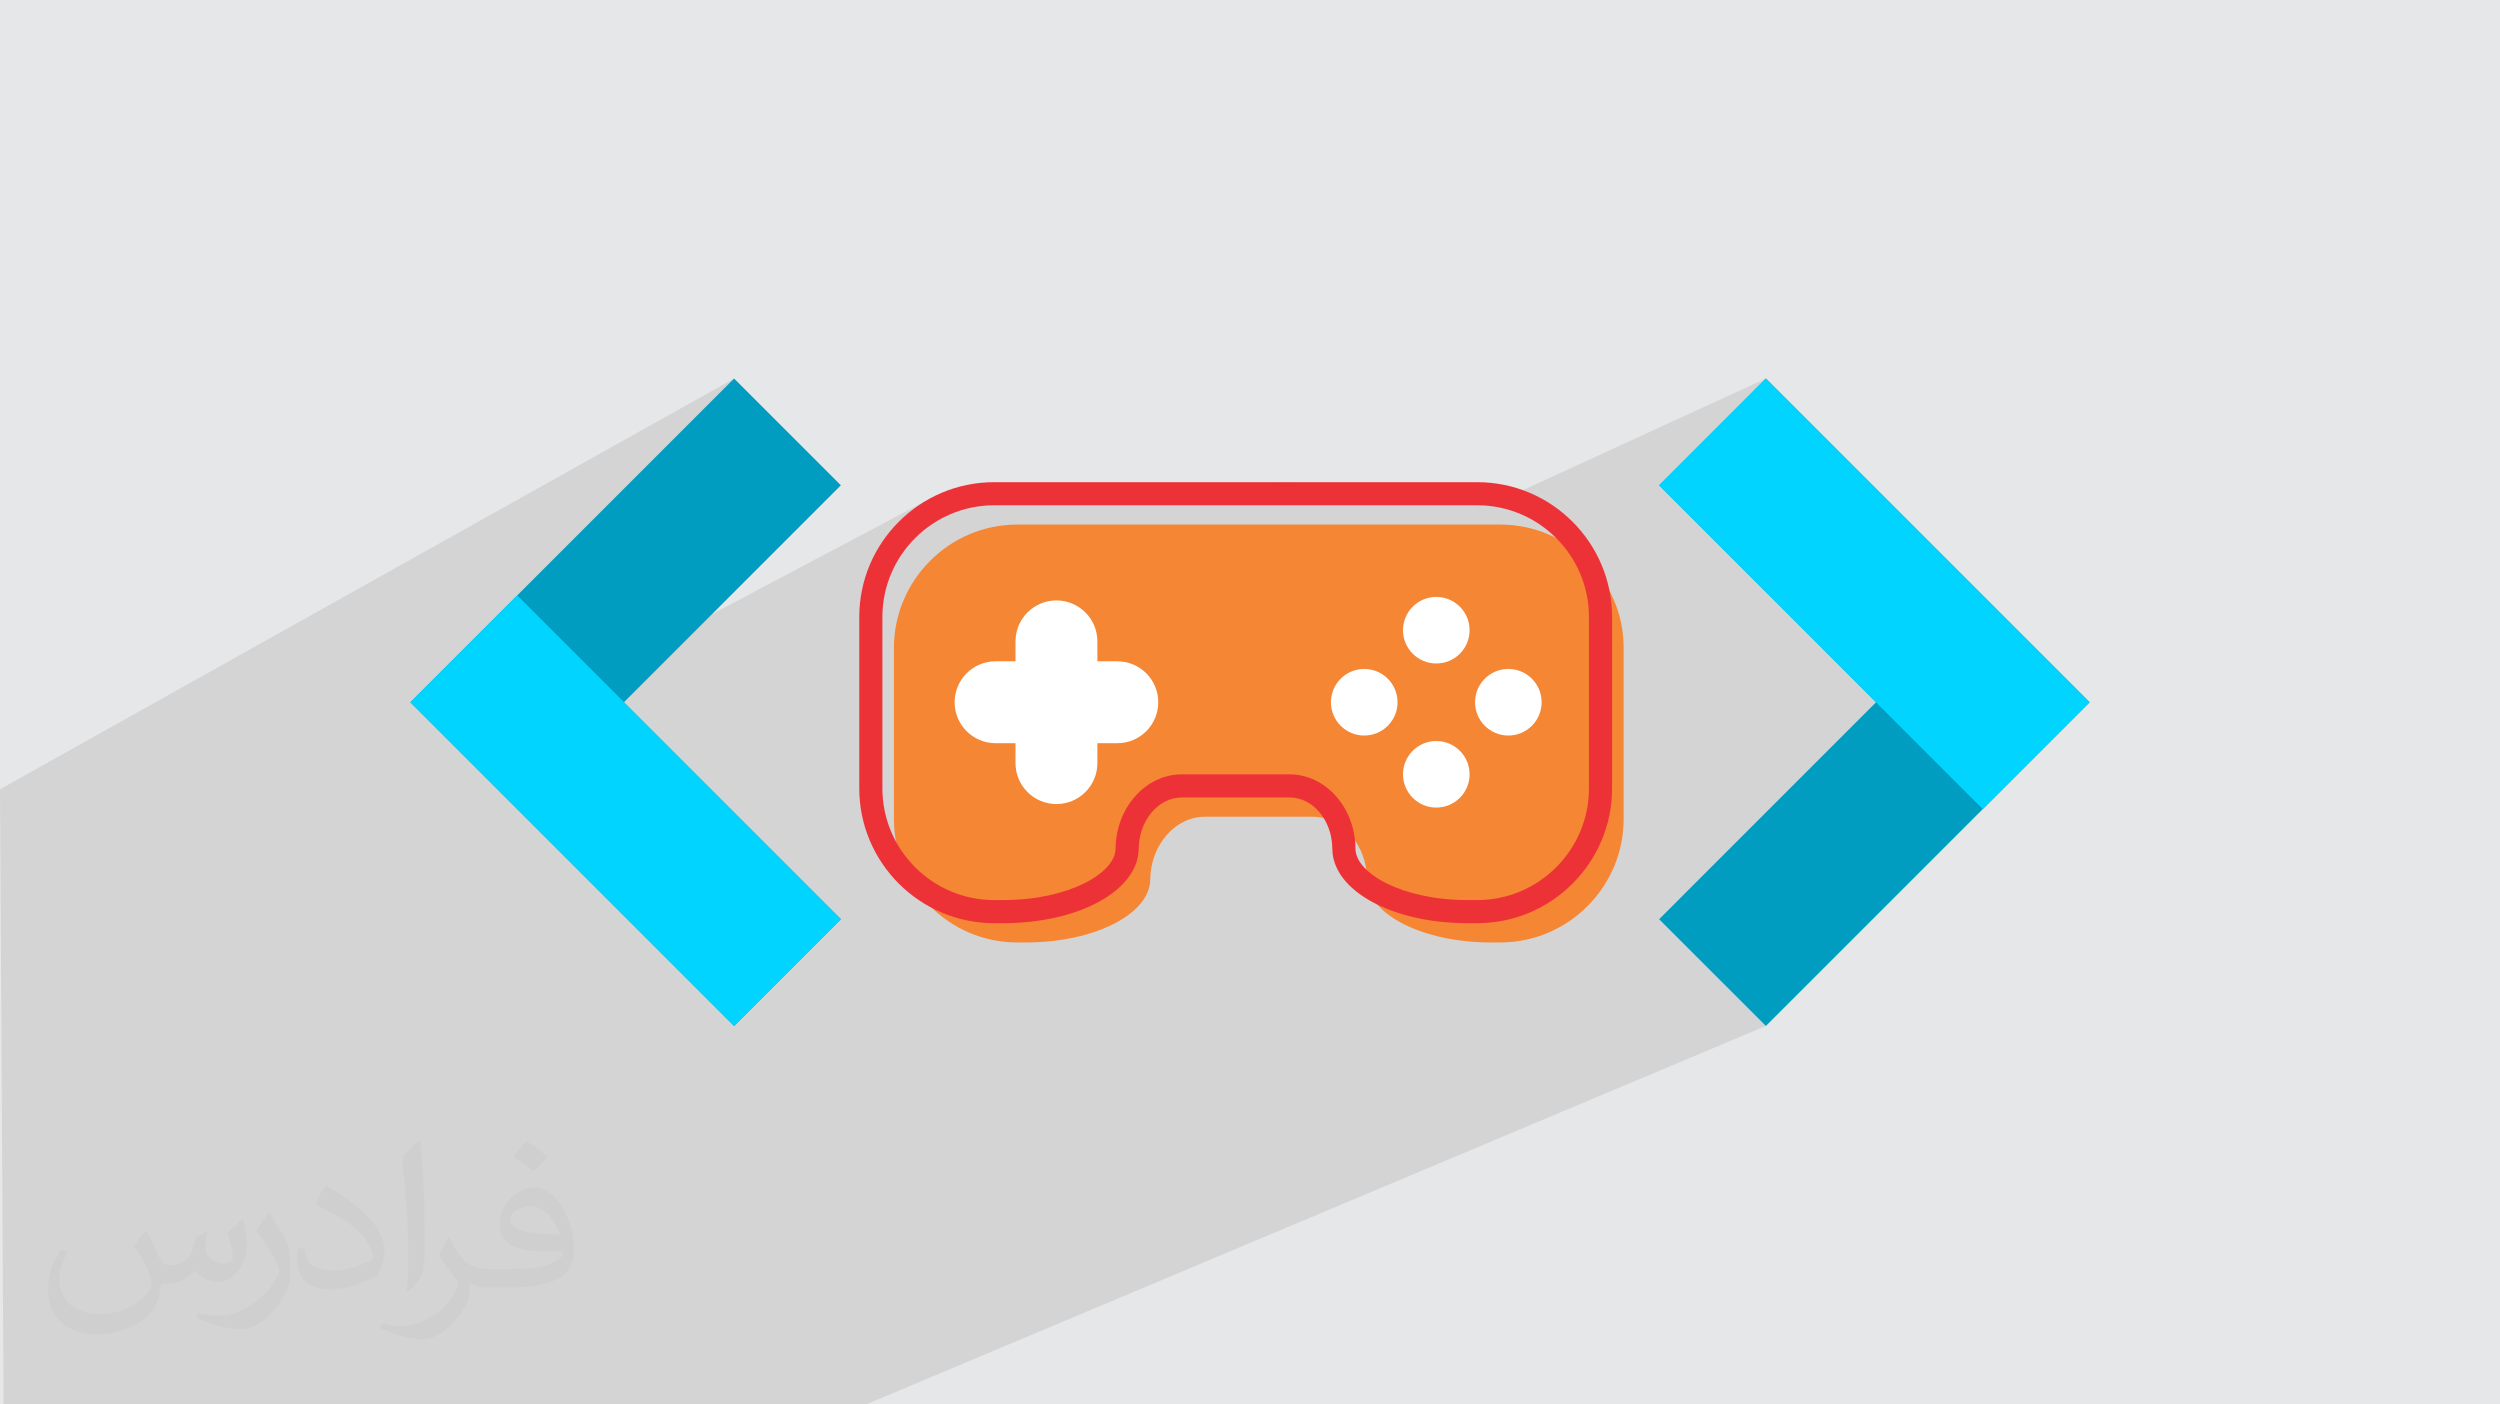 <?xml version="1.0" encoding="UTF-8"?>
<!DOCTYPE svg PUBLIC "-//W3C//DTD SVG 1.1//EN" "http://www.w3.org/Graphics/SVG/1.1/DTD/svg11.dtd">
<!-- Creator: CorelDRAW -->
<svg xmlns="http://www.w3.org/2000/svg" xml:space="preserve" width="94.192mm" height="52.917mm" version="1.1" style="shape-rendering:geometricPrecision; text-rendering:geometricPrecision; image-rendering:optimizeQuality; fill-rule:evenodd; clip-rule:evenodd"
viewBox="0 0 9419.16 5291.66"
 xmlns:xlink="http://www.w3.org/1999/xlink"
 xmlns:xodm="http://www.corel.com/coreldraw/odm/2003">
 <defs>
  <style type="text/css">
   <![CDATA[
    .fil0 {fill:#E6E7E8}
    .fil5 {fill:#F58634;fill-rule:nonzero}
    .fil7 {fill:#ED3237;fill-rule:nonzero}
    .fil3 {fill:#009DC0;fill-rule:nonzero}
    .fil4 {fill:#00D4FF;fill-rule:nonzero}
    .fil6 {fill:white;fill-rule:nonzero}
    .fil2 {fill:#373435;fill-opacity:0.031}
    .fil1 {fill:#373435;fill-opacity:0.102}
   ]]>
  </style>
 </defs>
 <g id="Layer_x0020_1">
  <polygon class="fil0" points="-0,0 9419.16,0 9419.16,5291.66 -0,5291.66 "/>
  <polygon class="fil1" points="6653.33,1426.16 7303.74,2709.18 6653.33,3865.48 3262.63,5291.66 13.48,5291.66 -0,2973.52 2765.82,1426.17 2613.44,2350.5 3482.31,1890.34 4858.47,1816.66 5608.54,1905.92 "/>
  <path class="fil2" d="M550.85 4636.82c17.98,27.25 29.64,53.44 41.02,82.55 8.46,16.94 12.95,48.16 52.65,48.16 11.63,0 28.32,-3.43 43.13,-11.63 16.66,-8.74 29.36,-21.97 35.99,-42.06l15.87 -53.44 38.63 -19.05 2.64 2.64c-5.28,20.12 -6.6,39.42 -6.6,54.51 0,44.7 38.63,61.65 69.32,61.65 17.98,0 34.14,-8.74 34.14,-25.15 0,-21.16 -8.99,-57.15 -20.65,-89.43 17.98,-17.98 35.99,-35.99 56.62,-50.55l3.17 1.6c8.99,38.1 14.02,75.67 14.02,100.81 0,24.61 -10.85,51.87 -19.84,69.6 -18.52,34.92 -51.33,62.71 -91.01,62.71 -30.15,0 -63.75,-15.09 -86.79,-43.13l-1.32 0c-21.69,27 -55.3,51.33 -109.02,51.33l-16.66 0c-2.64,35.46 -10.31,60.58 -21.97,83.08 -32,62.43 -127,106.63 -216.43,106.63 -124.36,0 -186.79,-71.7 -186.79,-167.21 0,-59 19.3,-113.77 48.95,-152.65l24.33 10.06c-18.52,35.46 -30.96,68.78 -30.96,101.6 0,89.43 72.77,132.03 156.64,132.03 77.8,0 174.09,-49.48 191.57,-106.88 -6.6,-62.71 -30.15,-92.07 -66.14,-149.22 10.85,-19.05 24.87,-38.1 42.34,-58.47l3.17 0 0 0 0 0 -0.02 -0.09zm1434.31 -336.55c26.19,16.41 51.87,35.71 76.99,57.94 -14.02,19.84 -31.5,37.85 -53.19,53.72 -25.15,-20.37 -50.27,-37.85 -75.95,-56.36 17.45,-19.58 34.67,-38.35 52.12,-55.3l0 0 0 0 0 0 0 0 0 0 0.03 0zm13.49 244.48c-42.34,0 -76.99,27.79 -76.99,48.41 0,44.2 84.66,57.94 186,57.4 -12.7,-51.87 -57.15,-105.84 -109.02,-105.84l0.01 0.03zm-95 236.55c55.04,0 103.2,-1.6 139.95,-10.85 41.02,-10.31 75.67,-30.96 75.67,-45.24 0,-3.71 0,-8.2 -1.32,-11.91 -23.01,2.11 -49.48,2.11 -72.49,2.11 -74.6,0 -131.75,-16.94 -154.25,-58.75 -5.56,-11.63 -9.52,-24.61 -9.52,-39.42 0,-40.49 17.45,-79.91 48.16,-107.16 25.65,-22.48 53.97,-36.5 82.8,-36.5 52.12,0 93.65,41.81 122.76,107.7 15.87,35.99 26.72,77.52 26.72,129.92 0,34.92 -9.52,64.29 -31.22,85.98 -40.49,39.17 -115.09,53.97 -229.39,53.97l-51.87 0 0 0 -13.49 0c-28.32,0 -48.69,-5.03 -64.82,-17.45l-2.64 0c0.79,6.6 1.32,12.95 1.32,19.05 0,25.65 -8.46,58.47 -25.65,84.66 -50.8,75.41 -105.84,108.2 -153.47,108.2 -48.16,0 -107.16,-18.52 -160.35,-42.6l9.52 -18.52c17.2,7.14 41.02,11.91 73.81,11.91 85.98,0 198.96,-82.55 212.98,-163.25 -3.17,-6.6 -8.99,-15.34 -17.2,-24.61 -25.15,-29.9 -41.02,-54.76 -55.83,-80.95 12.7,-25.15 24.33,-45.24 35.18,-63.5l4.5 -0.53c36.78,74.88 70.1,117.73 144.45,117.73l11.63 0 0 0 53.97 0 0 0 0 0 0 0 0 0 0 0 0.09 0.01zm-372.54 79.12c6.35,-34.39 6.88,-73.02 6.88,-109.02l0 -53.44c0,-99.75 -12.7,-244.73 -23.01,-339.19 17.98,-19.3 43.13,-42.06 62.97,-57.4l5.82 1.6c13.49,118.8 16.66,256.39 16.66,383.64 0,33.35 -1.32,65.89 -4.5,89.69 -1.85,30.15 -19.3,52.91 -56.62,87.83l-8.2 -3.71zm-383.38 -157.43c1.85,46.84 24.87,83.62 105.31,83.62 50.01,0 92.33,-12.95 139.17,-35.18 8.46,-3.71 12.95,-8.74 12.95,-12.95 0,-29.36 -22.48,-68.25 -60.32,-103.71 -36.78,-33.35 -85.47,-62.71 -130.96,-82.3 -15.62,-6.6 -20.65,-13.49 -20.65,-20.12 0,-13.49 17.98,-41.81 32.82,-62.18l5.03 -0.53c52.12,27.25 110.34,67.74 153.47,112.7 39.17,41.53 63.5,83.62 63.5,129.39 0,33.86 -10.31,65.61 -27,95.25 -57.15,28.83 -118.01,50.8 -178.33,50.8 -73.28,0 -123.29,-34.39 -123.29,-115.09 0,-8.74 0,-22.22 3.17,-39.7l25.15 0 0 0 0 0 0 0 0 0 0 0 -0.02 0zm-132.57 -133.1l45.52 73.56c16.66,27.25 32.28,56.9 32.28,103.71l0 59.79c0,48.41 -30.96,100.28 -80.95,151.61 -39.17,34.67 -73.81,49.48 -105.84,49.48 -47.62,0 -102.13,-14.81 -165.1,-41.81l7.14 -18.52c19.84,5.28 42.85,9.78 71.17,9.78 90.5,-0.53 183.08,-66.67 225.42,-147.37 5.03,-9.27 6.88,-17.98 6.88,-24.08 0,-9.27 -5.03,-19.58 -8.99,-28.83 -23.01,-43.38 -48.69,-83.08 -76.99,-119.86 14.81,-23.29 29.64,-45.77 45.77,-68l3.71 0.53 0 0 0 0 0 0 0 0 0 0 -0.02 0.01z"/>
  <g id="_2249863588800">
   <polygon class="fil3" points="2765.82,3865.49 1546.16,2645.83 2765.82,1426.17 3168.11,1828.41 2350.7,2645.83 3168.11,3463.26 "/>
   <polygon class="fil4" points="2351.03,2645.49 1948.75,2243.2 1546.18,2645.81 2765.83,3865.5 3168.08,3463.27 2350.71,2645.81 "/>
   <polygon class="fil3" points="6653.33,1426.16 7872.98,2645.82 6653.33,3865.48 6251.04,3463.25 7068.44,2645.82 6251.04,1828.39 "/>
   <polygon class="fil4" points="7068.11,2646.16 7470.4,3048.42 7873,2645.81 6653.31,1426.16 6251.06,1828.38 7068.46,2645.81 "/>
   <path class="fil5" d="M5207.36 1976.35l-929.3 0 -445.31 0c-255.55,0 -464.67,209.12 -464.67,464.67l0 645.18c0,255.55 209.12,464.64 464.67,464.64l33.87 0c255.55,0 465.76,-106.54 467.1,-236.82 1.31,-130.23 93.92,-236.79 205.71,-236.79l406.57 0c111.79,0 203.84,106.56 204.48,236.79 0.64,130.28 210.29,236.82 465.84,236.82l36.36 0c255.56,0 464.67,-209.09 464.67,-464.64l0 -645.18c0,-255.55 -209.11,-464.67 -464.67,-464.67l-445.32 0z"/>
   <path class="fil6" d="M4209.7 2491.54l-75.1 0 0 -75.06c0,-85.17 -69.09,-154.29 -154.27,-154.29 -85.19,0 -154.26,69.12 -154.26,154.29l0 75.06 -75.06 0c-85.21,0 -154.28,69.11 -154.28,154.29 0,85.18 69.07,154.29 154.28,154.29l75.06 0 0 75.02c0,85.22 69.07,154.29 154.26,154.29 85.18,0 154.27,-69.07 154.27,-154.29l0 -75.02 75.1 0c85.19,0 154.24,-69.11 154.24,-154.29 0,-85.18 -69.03,-154.29 -154.24,-154.29z"/>
   <path class="fil6" d="M5536.92 2374.42c0,69.26 -56.19,125.4 -125.48,125.4 -69.27,0 -125.38,-56.14 -125.38,-125.4 0,-69.24 56.11,-125.46 125.38,-125.46 69.29,0 125.48,56.22 125.48,125.46z"/>
   <path class="fil6" d="M5536.92 2917.25c0,69.32 -56.19,125.43 -125.48,125.43 -69.27,0 -125.38,-56.11 -125.38,-125.43 0,-69.21 56.11,-125.38 125.38,-125.38 69.29,0 125.48,56.17 125.48,125.38z"/>
   <path class="fil6" d="M5682.91 2771.26c-69.37,0 -125.37,-56.11 -125.37,-125.43 0,-69.29 56,-125.43 125.37,-125.43 69.24,0 125.41,56.14 125.41,125.43 0,69.32 -56.17,125.43 -125.41,125.43z"/>
   <path class="fil6" d="M5139.98 2771.26c-69.21,0 -125.42,-56.11 -125.42,-125.43 0,-69.29 56.21,-125.43 125.42,-125.43 69.3,0 125.51,56.14 125.51,125.43 0,69.32 -56.21,125.43 -125.51,125.43z"/>
   <path class="fil7" d="M4452.33 2917.5l406.57 0c135.96,0 247.25,125.68 248.02,280.15 0.46,91.51 174.01,193.49 422.27,193.49l36.36 0c232.19,0 421.1,-188.91 421.1,-421.1l0 -645.21c0,-232.16 -188.91,-421.09 -421.1,-421.09l-1819.9 0c-232.19,0 -421.1,188.93 -421.1,421.09l0 645.21c0,232.19 188.91,421.1 421.1,421.1l33.87 0c248.42,0 422.56,-102.09 423.5,-193.71 1.61,-154.37 113.43,-279.93 249.31,-279.93zm1113.22 560.75l-36.36 0c-284.83,0 -508.6,-123.07 -509.38,-280.17 -0.57,-106.67 -72.72,-193.47 -160.91,-193.47l-406.57 0c-88.32,0 -161.1,86.9 -162.2,193.68 -1.58,157 -225.88,279.96 -510.61,279.96l-33.87 0c-280.24,0 -508.24,-228 -508.24,-508.21l0 -645.21c0,-280.2 228,-508.17 508.24,-508.17l1819.9 0c280.23,0 508.24,227.97 508.24,508.17l0 645.21c0,280.21 -228.01,508.21 -508.24,508.21z"/>
  </g>
 </g>
</svg>
